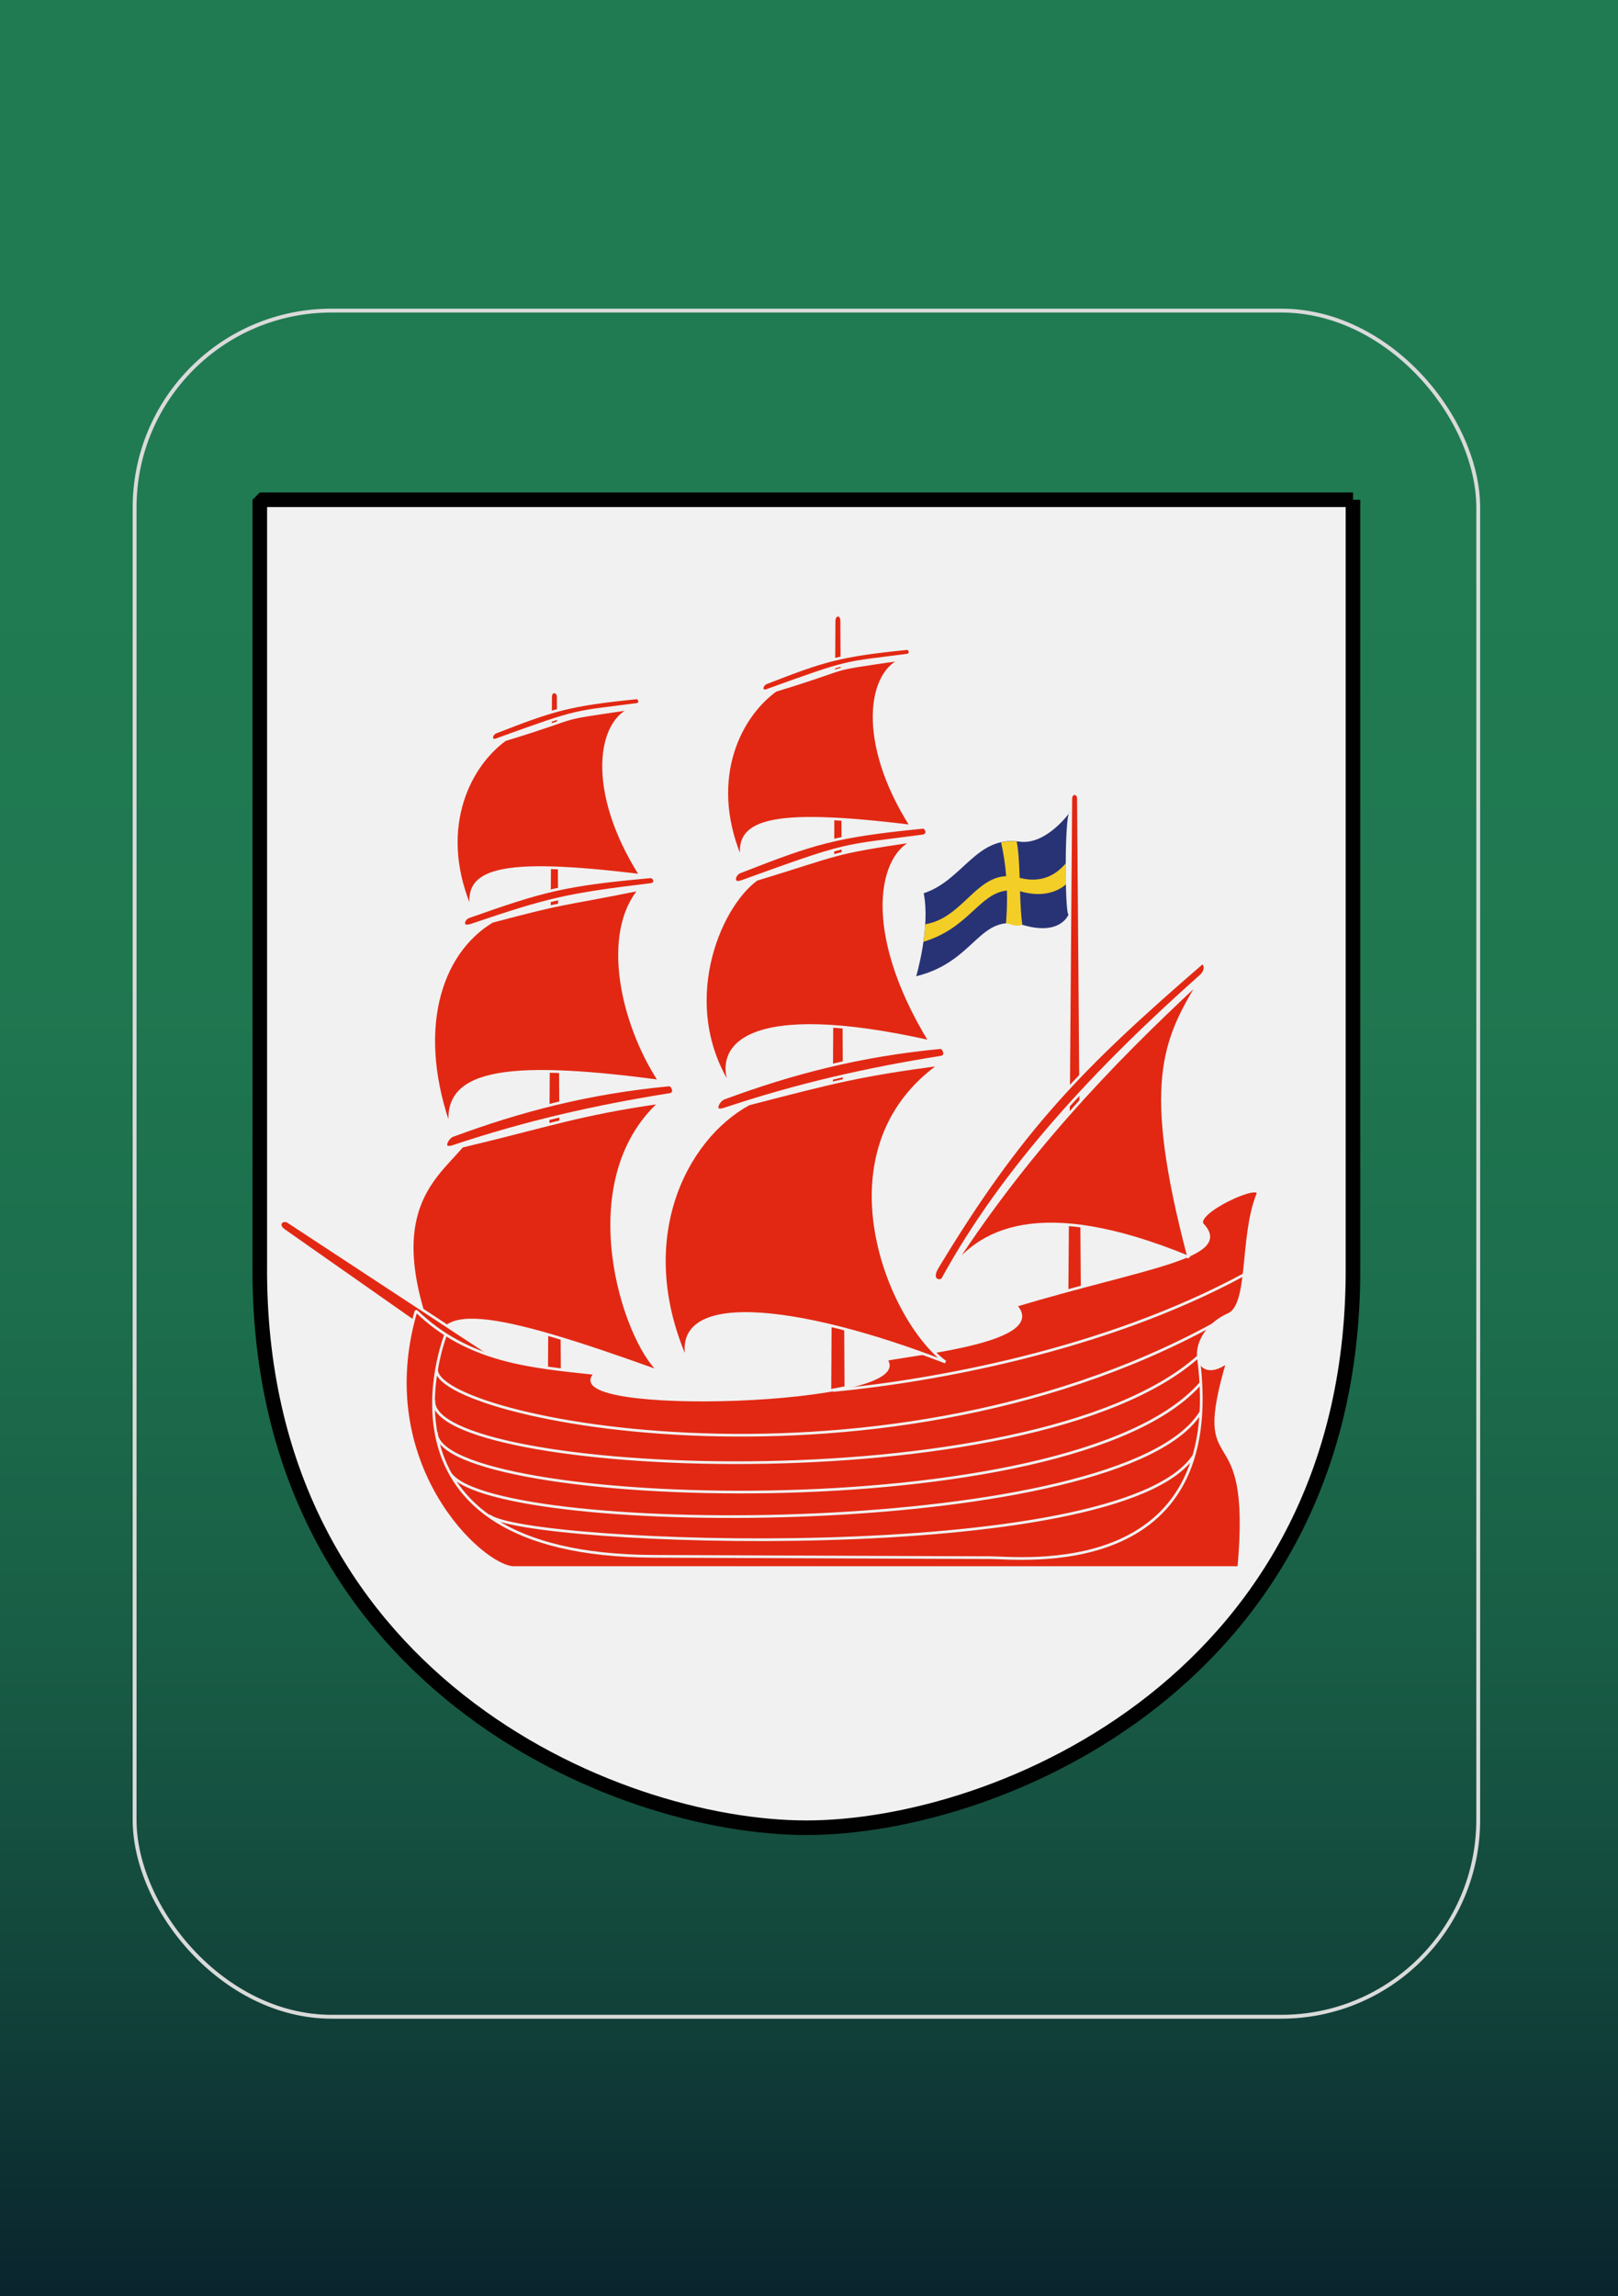 <?xml version="1.0" encoding="UTF-8"?>
<svg id="Laag_1" xmlns="http://www.w3.org/2000/svg" xmlns:xlink="http://www.w3.org/1999/xlink" viewBox="0 0 209.76 297.64">
  <rect x="0" y="0" width="209.76" height="297.64" fill="#808080" stroke="none"/>
  <defs>
    <style>
      .cls-1 {
        fill: #f1f1f1;
      }

      .cls-2, .cls-3 {
        stroke: #f1f1f1;
        stroke-miterlimit: 1.39;
        stroke-width: .35px;
      }

      .cls-2, .cls-4, .cls-5 {
        fill: none;
      }

      .cls-3 {
        fill: #e22813;
      }

      .cls-4 {
        stroke: #010101;
        stroke-linecap: round;
        stroke-linejoin: bevel;
        stroke-width: 1.89px;
      }

      .cls-6 {
        fill: #283376;
      }

      .cls-7 {
        fill: #f3ce27;
      }

      .cls-8 {
        fill: url(#Naamloos_verloop_2);
      }

      .cls-5 {
        stroke: #dadada;
        stroke-miterlimit: 10;
        stroke-width: .5px;
      }
    </style>
    <linearGradient id="Naamloos_verloop_2" data-name="Naamloos verloop 2" x1="104.54" y1="-2.23" x2="104.54" y2="303.91" gradientUnits="userSpaceOnUse">
      <stop offset=".23" stop-color="#207b52"/>
      <stop offset=".42" stop-color="#1f7750"/>
      <stop offset=".57" stop-color="#1c6d4c"/>
      <stop offset=".71" stop-color="#185c45"/>
      <stop offset=".84" stop-color="#12453b"/>
      <stop offset=".97" stop-color="#0a262e"/>
      <stop offset="1" stop-color="#081e2b"/>
    </linearGradient>
  </defs>
  <rect class="cls-8" x="-4.59" y="-2.23" width="218.27" height="306.14"/>
  <rect class="cls-5" x="17.45" y="40.26" width="174.19" height="221.15" rx="25.53" ry="25.53"/>
  <g>
    <path id="Shield" class="cls-1" d="M175.41,64.78H33.68v99.11c-.44,53.54,45.86,73.02,70.86,73.02s71.3-19.48,70.86-73.02v-99.11h0Z"/>
    <g id="skepp">
      <path id="fockmast" class="cls-3" d="M72.97,192.86l-.6-102.5c0-.86-.99-.96-.99,0l-.6,102.5"/>
      <path id="stormast" class="cls-3" d="M109.71,189.02l-.59-108.53c0-1.04-.98-.96-.99,0l-.59,108.53"/>
      <path id="mesanmast" class="cls-3" d="M140.4,180.86l-.59-77.32c0-.88-.98-.91-.99,0l-.59,77.32"/>
      <path id="fock" class="cls-3" d="M85.57,142.9c-11.38,10.38-4.68,30.81-.05,34.91-21.62-7.81-30.37-9.42-28.38-1.51-8.02-18.67-1.08-23.24,2.76-27.72,11.37-2.71,15.02-4.14,25.67-5.68h0Z"/>
      <path id="fockrå" class="cls-3" d="M58.73,148.61c9.45-3.16,18.39-5.19,28.12-6.74.86-.14.31-1.28-.1-1.24-10.45.99-19.21,3.28-28.07,6.56-.75.28-1.55,1.95.05,1.42Z"/>
      <path id="bogspröt" class="cls-3" d="M67,177.82l-29.61-19.45c-.74-.49-1.67.34-.56,1.12l29.33,20.57"/>
      <path id="skrov" class="cls-3" d="M159.29,170.37c-5.71,2.57-4.73,9.54-.15,6.15-4.78,16.38,3.37,5.73,1.46,26.67h-93.98c-4.08,0-18.59-13.37-12.68-33.27,6.8,6.62,14.92,7.21,23.25,8.12-5.68,5.5,42.19,4.03,37.67-1.82,4.22-.81,21.03-2.49,16.81-7,16.71-5.01,28.18-6.25,24.27-10.45-1.43-1.53,7.86-5.79,7.1-3.92-2.19,5.43-.95,14.27-3.76,15.53Z"/>
      <path id="skrovmönster" class="cls-2" d="M157.32,171.66c-44.58,24.41-103.22,11.69-100.63,5.49M57.8,172.94s-11.45,28.62,26.93,28.79c38.38.17,43.6.17,43.6.17,3.6-.03,30.96,3.43,27.02-26.09M155.36,175.83c-21.74,19.44-100.19,15.36-99.1,5.65M155.68,179.27c-16.72,19.32-99.19,16.15-99.1,6.39M155.7,183c-9.94,16.48-90.85,16.38-97.24,8.12M154.75,188.72c-9.7,14.51-87.01,11.56-91.35,7.71M161.25,165.23c-18.07,9.79-40.11,13.75-53.26,15.01"/>
      <path id="förmärssegel" class="cls-3" d="M82.94,115.28c-4.83,5.75-2.41,17.24,2.57,24.86-20.75-2.78-28.49-1.17-27.03,6.47-4.71-12.79-1.6-23,5.32-27.18,10.1-2.68,7.95-1.91,19.14-4.15h0Z"/>
      <path id="förmärsrå" class="cls-3" d="M61.05,119.94c10.12-3.44,12.46-3.97,23.27-5.28.94-.11.47-1.05.02-1.01-11.32,1.02-13.95,1.79-23.55,5.17-.82.29-1.08,1.57.26,1.11h0Z"/>
      <path id="förbramsegel" class="cls-3" d="M82.08,91.8c-4.47,1.43-6.06,10.59.98,21.67-18.49-2.26-23.25-.77-21.79,4.9-4.74-10.41-.73-18.9,4.21-22.49,11.06-3.36,5.42-2.44,16.6-4.08h0Z"/>
      <path id="förbramrå" class="cls-3" d="M64.46,95.85c10.96-3.97,9.76-3.44,18.04-4.53.73-.1.37-.9.02-.86-8.77.88-10.81,1.54-18.25,4.44-.63.25-.84,1.33.2.96h0Z"/>
      <path id="storsegel" class="cls-3" d="M121.92,137.95c-15.85,11.18-6.68,33.23.64,38.6-19.29-7.46-36.58-9.48-33.21.55-7.55-16.11-.54-29.53,7.74-34.01,10.92-2.82,14.18-3.71,24.83-5.13h0Z"/>
      <path id="storrå" class="cls-3" d="M93.89,143.77c9.45-3.16,18.39-5.19,28.12-6.74.86-.14.31-1.28-.1-1.24-10.44.99-19.21,3.28-28.07,6.56-.75.28-1.55,1.95.05,1.42Z"/>
      <path id="stormärssegel" class="cls-3" d="M118.71,108.96c-4.47,1.43-7.11,11.35,1.86,26.05-23.75-5.31-28.34.56-25.65,6.23-7.2-10.79-1.78-23.66,3.16-27.25,11.06-3.36,9.46-3.39,20.63-5.03h0Z"/>
      <path id="stormärsrå" class="cls-3" d="M96.18,114.26c14.24-5.16,12.67-4.47,23.42-5.9.94-.13.48-1.17.02-1.12-11.4,1.14-14.04,2-23.7,5.78-.82.32-1.1,1.74.26,1.24h0Z"/>
      <path id="storbramsegel" class="cls-3" d="M117.15,85.41c-4.47,1.43-6.06,10.59.98,21.67-18.49-2.26-23.25-.77-21.79,4.9-4.74-10.41-.73-18.9,4.21-22.49,11.06-3.36,5.42-2.44,16.6-4.08Z"/>
      <path id="storbramrå" class="cls-3" d="M99.52,89.46c10.96-3.97,9.76-3.44,18.04-4.53.73-.1.37-.9.02-.86-8.77.88-10.81,1.54-18.25,4.44-.63.25-.84,1.33.2.96h0Z"/>
      <path id="mesansegel" class="cls-3" d="M121.52,164.27c-1.08,1.79.46,1.95.7,1.51,7.93-14.48,20.11-27.43,33.44-39.27,1-.89.42-1.9.1-1.62-15.43,13.33-23.42,21.45-34.24,39.38h0Z"/>
      <path id="mesanrå" class="cls-3" d="M155.51,127.24c-11.82,10.97-22.78,22.53-32.68,37.98,3.93-5.81,11.96-10.19,31.28-2.26-5.97-22.6-3.18-28.14,1.4-35.73h0Z"/>
    </g>
    <g id="flagga">
      <path id="flaggbakgrund" class="cls-6" d="M138.53,118.53c-.5,0-.53-13.22.15-13.22,0,0-3.04,4.28-6.53,3.78-5.59-.8-7.33,5.05-12.4,6.69.89,4.45-.97,10.76-.97,10.76,7.8-1.91,8.07-8.3,13.96-6.61,4.79,1.37,5.79-1.4,5.79-1.4Z"/>
      <path id="flaggkors" class="cls-7" d="M129.78,109.17c.33,1.48.55,2.95.66,4.4-4.05.17-5.81,5.46-10.49,6.23-.05.78-.12,1.55-.22,2.27,5.92-1.8,7.18-6.24,10.81-6.64.04,1.43-.01,2.85-.12,4.25.58.01,1.06.51,2.12.2-.18-1.21-.25-2.77-.3-4.36,2.21.66,4.38.46,5.96-.89-.02-.86-.03-1.79-.02-2.73-1.09,1.26-2.9,2.68-5.99,1.89-.06-1.86-.15-3.61-.39-4.73-.47-.08-1.22-.02-2.01.11Z"/>
    </g>
    <path id="Frame" class="cls-4" d="M175.41,64.78H33.68v99.11c-.44,53.54,45.86,73.02,70.86,73.02s71.3-19.48,70.86-73.02v-99.11h0Z"/>
  </g>
</svg>
